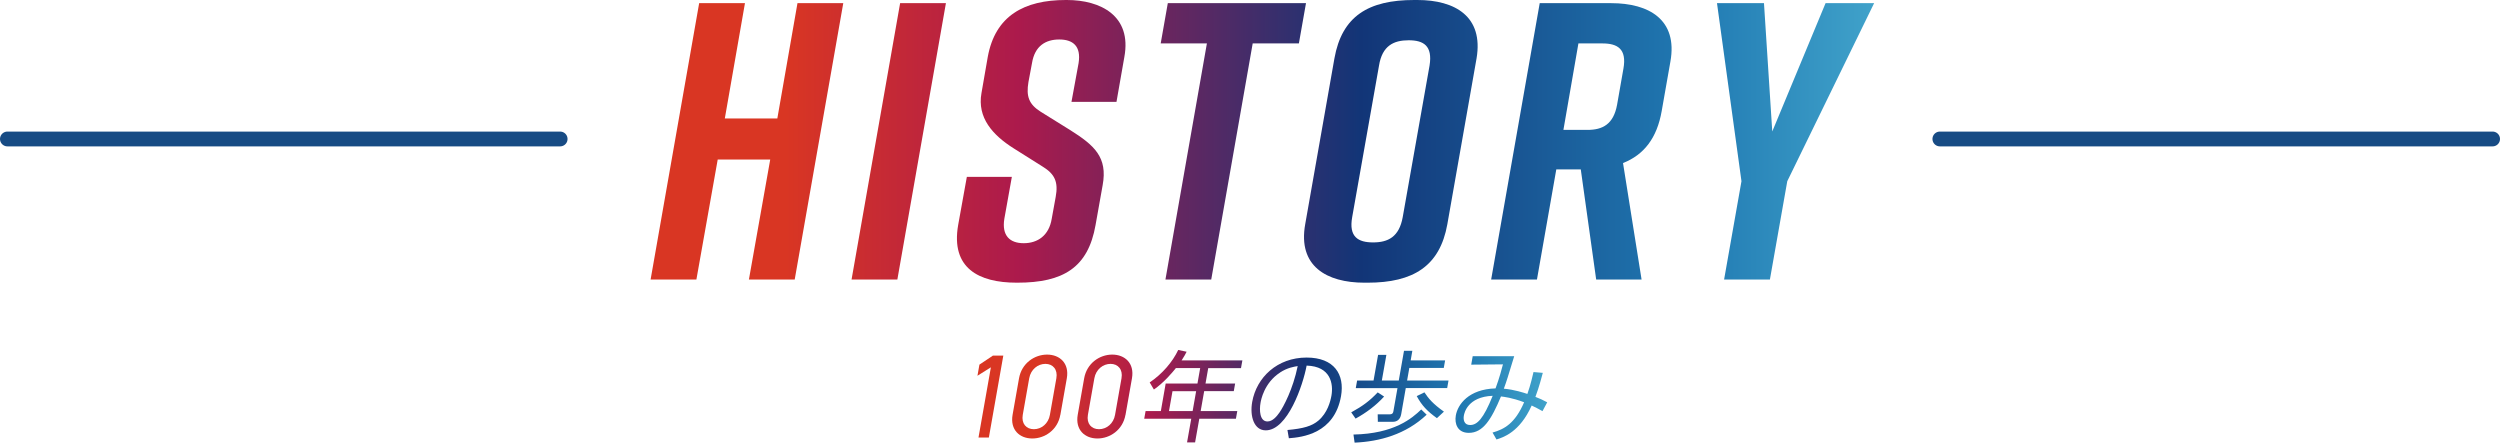 <?xml version="1.0" encoding="UTF-8"?>
<svg id="_レイヤー_2" data-name="レイヤー 2" xmlns="http://www.w3.org/2000/svg" xmlns:xlink="http://www.w3.org/1999/xlink" viewBox="0 0 506.57 89.7">
  <defs>
    <style>
      .cls-1 {
        fill: url(#_名称未設定グラデーション_6-4);
      }

      .cls-1, .cls-2, .cls-3, .cls-4, .cls-5, .cls-6, .cls-7, .cls-8 {
        stroke-width: 0px;
      }

      .cls-2 {
        fill: url(#_名称未設定グラデーション_6-8);
      }

      .cls-3 {
        fill: url(#_名称未設定グラデーション_6-3);
      }

      .cls-4 {
        fill: url(#_名称未設定グラデーション_6-2);
      }

      .cls-5 {
        fill: url(#_名称未設定グラデーション_6);
      }

      .cls-9 {
        fill: none;
        stroke: #174b84;
        stroke-linecap: round;
        stroke-linejoin: round;
        stroke-width: 3px;
      }

      .cls-6 {
        fill: url(#_名称未設定グラデーション_6-7);
      }

      .cls-7 {
        fill: url(#_名称未設定グラデーション_6-6);
      }

      .cls-8 {
        fill: url(#_名称未設定グラデーション_6-5);
      }
    </style>
    <linearGradient id="_名称未設定グラデーション_6" data-name="名称未設定グラデーション 6" x1="131.83" y1="28.64" x2="379.75" y2="28.64" gradientUnits="userSpaceOnUse">
      <stop offset="0" stop-color="#d93623"/>
      <stop offset=".11" stop-color="#d93623"/>
      <stop offset=".3" stop-color="#ac1a4c"/>
      <stop offset=".58" stop-color="#123577"/>
      <stop offset=".85" stop-color="#2079b2"/>
      <stop offset="1" stop-color="#40a2ca"/>
    </linearGradient>
    <linearGradient id="_名称未設定グラデーション_6-2" data-name="名称未設定グラデーション 6" x1="198.06" y1="80.31" x2="313.51" y2="80.31" xlink:href="#_名称未設定グラデーション_6"/>
    <linearGradient id="_名称未設定グラデーション_6-3" data-name="名称未設定グラデーション 6" x1="198.06" y1="80.31" x2="313.51" y2="80.31" xlink:href="#_名称未設定グラデーション_6"/>
    <linearGradient id="_名称未設定グラデーション_6-4" data-name="名称未設定グラデーション 6" x1="198.06" y1="80.31" x2="313.51" y2="80.31" xlink:href="#_名称未設定グラデーション_6"/>
    <linearGradient id="_名称未設定グラデーション_6-5" data-name="名称未設定グラデーション 6" x1="198.06" y1="80.31" x2="313.51" y2="80.31" xlink:href="#_名称未設定グラデーション_6"/>
    <linearGradient id="_名称未設定グラデーション_6-6" data-name="名称未設定グラデーション 6" x1="198.06" y1="80.31" x2="313.51" y2="80.31" xlink:href="#_名称未設定グラデーション_6"/>
    <linearGradient id="_名称未設定グラデーション_6-7" data-name="名称未設定グラデーション 6" x1="198.06" y1="80.31" x2="313.51" y2="80.31" xlink:href="#_名称未設定グラデーション_6"/>
    <linearGradient id="_名称未設定グラデーション_6-8" data-name="名称未設定グラデーション 6" x1="198.06" y1="80.31" x2="313.51" y2="80.31" xlink:href="#_名称未設定グラデーション_6"/>
  </defs>
  <g id="_テキスト" data-name="テキスト">
    <g>
      <g>
        <g>
          <path class="cls-5" d="m150.95.64l-4.08,23.36h10.64l4.08-23.36h9.28l-9.84,56h-9.28l4.32-24.32h-10.64l-4.32,24.32h-9.28L141.67.64h9.28Z"/>
          <path class="cls-5" d="m172.55,56.64L182.39.64h9.28l-9.84,56h-9.28Z"/>
          <path class="cls-5" d="m217.11,20.64l1.44-7.84c.56-3.52-1.2-4.8-3.92-4.8s-4.96,1.28-5.52,4.8l-.72,3.84c-.48,2.88.08,4.48,2.48,6l5.92,3.68c4.96,3.12,7.68,5.52,6.64,11.2l-1.44,8.08c-1.52,8.64-6.56,11.68-15.84,11.68h-.16c-7.68,0-13.36-2.96-11.84-11.68l1.76-9.76h9.12l-1.52,8.48c-.56,3.44,1.12,4.96,3.92,4.96s5.12-1.52,5.68-4.96l.8-4.4c.56-3.04-.16-4.64-2.64-6.16l-5.84-3.68c-4.32-2.72-7.44-6.24-6.56-11.2l1.28-7.36c1.52-8.32,7.36-11.52,15.84-11.52h.16c6.88,0,13.2,3.2,11.68,11.52l-1.6,9.12h-9.12Z"/>
          <path class="cls-5" d="m263.19,8.8h-9.36l-8.4,47.84h-9.28l8.4-47.84h-9.36l1.44-8.16h28l-1.44,8.16Z"/>
          <path class="cls-5" d="m286.55,0h.64c7.68,0,13.44,3.36,12,11.84l-5.92,33.6c-1.52,8.48-6.88,11.84-16.16,11.84h-.64c-7.68,0-13.52-3.36-12-11.84l5.92-33.6c1.52-8.56,6.88-11.84,16.16-11.84Zm-8.32,49.12c3.04,0,5.28-1.12,6-5.12l5.44-30.72c.64-4-1.2-5.12-4.24-5.12s-5.36,1.12-6,5.12l-5.44,30.72c-.72,4,1.2,5.12,4.24,5.12Z"/>
          <path class="cls-5" d="m338.47,12.48l-1.76,10c-.96,5.52-3.6,8.88-7.84,10.56l3.76,23.6h-9.2l-3.12-22.32h-4.96l-3.92,22.32h-9.28L311.99.64h14.48c7.68,0,13.52,3.36,12,11.84Zm-13.76-3.68h-4.88l-3.04,17.52h4.88c3.04,0,5.28-1.12,6-5.12l1.28-7.28c.72-4-1.2-5.12-4.24-5.12Z"/>
          <path class="cls-5" d="m358.63,56.64h-9.28l3.52-19.92-4.96-36.08h9.52l1.68,26,10.8-26h9.84l-17.6,36.08-3.52,19.92Z"/>
        </g>
        <g>
          <path class="cls-4" d="m200.37,88.66h-2.1l2.51-14.23-2.72,1.71.4-2.26,2.74-1.83h2.1l-2.93,16.61Z"/>
          <path class="cls-3" d="m214.85,84.06c-.54,3.06-3.14,4.79-5.68,4.79s-4.53-1.73-3.99-4.81l1.3-7.37c.54-3.08,3.15-4.82,5.69-4.82s4.53,1.73,4,4.79l-1.31,7.42Zm-3.02-10.33c-1.54,0-2.96,1.13-3.28,2.91l-1.31,7.42c-.31,1.78.71,2.91,2.25,2.91s2.94-1.13,3.25-2.91l1.31-7.42c.31-1.78-.71-2.91-2.22-2.91Z"/>
          <path class="cls-1" d="m228.05,84.06c-.54,3.06-3.14,4.79-5.68,4.79s-4.53-1.73-3.99-4.81l1.3-7.37c.54-3.08,3.15-4.82,5.69-4.82s4.53,1.73,4,4.79l-1.31,7.42Zm-3.02-10.33c-1.54,0-2.96,1.13-3.28,2.91l-1.31,7.42c-.31,1.78.71,2.91,2.25,2.91s2.94-1.13,3.25-2.91l1.31-7.42c.31-1.78-.71-2.91-2.22-2.91Z"/>
          <path class="cls-8" d="m251.74,73.03l-.28,1.56h-6.64l-.55,3.13h6l-.27,1.54h-6l-.71,4.03h7.42l-.28,1.56h-7.42l-.85,4.79h-1.63l.85-4.79h-9.53l.28-1.56h3.09l.98-5.58h6.44l.55-3.13h-4.92c-.67.84-2.38,2.91-4.46,4.35l-.85-1.44c2.52-1.69,4.64-4.15,5.78-6.58l1.7.36c-.22.46-.41.82-1.01,1.75h12.3Zm-9.37,6.24h-4.79l-.71,4.03h4.79l.71-4.03Z"/>
          <path class="cls-7" d="m260.87,87.13c3.2-.28,4.95-.78,6.28-1.91,1.82-1.55,2.42-3.83,2.64-5.06.41-2.35-.12-5.94-5.03-6.08-.75,4.03-3.86,13.12-8.29,13.12-2.35,0-3.26-2.81-2.74-5.76.88-4.97,5.08-8.99,11.03-8.99,5.58,0,7.75,3.41,6.97,7.82-1.34,7.62-7.89,8.33-10.57,8.53l-.29-1.68Zm-1.5-11.64c-3.24,2.11-3.86,5.6-3.95,6.12-.27,1.5-.17,3.79,1.4,3.79,1.06,0,1.91-1.06,2.45-1.83.81-1.18,2.71-4.67,3.68-9.39-.74.12-2.08.32-3.58,1.3Z"/>
          <path class="cls-6" d="m273.79,83.56c2.36-1.3,3.74-2.33,5.37-4.05l1.3.84c-1.64,1.81-3.63,3.29-5.78,4.47l-.88-1.26Zm.45,4.49c8.25-.16,11.88-3.29,13.74-5.08l1.1,1.06c-4.24,4.01-9.55,5.44-14.6,5.66l-.23-1.64Zm6.68-16.15l-.92,5.2h3.43l1.06-6.02h1.69l-.34,1.95h6.98l-.27,1.52h-6.98l-.45,2.55h8.39l-.27,1.53h-8.39l-.93,5.3c-.2,1.12-.89,1.54-1.72,1.54h-3.01l-.03-1.52h2.45c.6,0,.69-.36.74-.66l.82-4.65h-8.45l.27-1.53h3.33l.92-5.2h1.69Zm7.71,7.6c.82,1.26,1.77,2.37,3.95,3.91l-1.42,1.32c-1.98-1.42-3.08-2.59-4.09-4.47l1.56-.76Z"/>
          <path class="cls-2" d="m312.62,75.54c-.23.82-.71,2.77-1.5,4.88,1.05.4,1.35.56,2.39,1.1l-.96,1.79c-.84-.48-1.43-.78-2.19-1.14-2.42,5.42-5.79,6.46-7.13,6.88l-.8-1.4c2.41-.68,4.56-1.87,6.4-6.14-2.48-.94-4.1-1.1-4.69-1.18-1.95,4.67-3.63,7.38-6.52,7.38-2.27,0-2.93-1.83-2.63-3.53.39-2.23,2.6-5.32,8.05-5.48.8-2.15,1.32-4.17,1.5-4.87l-6.43.06.3-1.71h8.41c-1.34,4.39-1.48,4.88-2.1,6.58,2.11.18,4.03.82,4.77,1.06.12-.34.66-1.83,1.24-4.43l1.88.16Zm-16,8.67c-.15.84.04,1.91,1.27,1.91,1.42,0,2.69-1.24,4.57-5.92-5.09.2-5.76,3.51-5.84,4.01Z"/>
        </g>
      </g>
      <g>
        <line class="cls-9" x1="1.5" y1="28.16" x2="113.5" y2="28.16"/>
        <line class="cls-9" x1="393.07" y1="28.16" x2="505.07" y2="28.16"/>
      </g>
    </g>
  </g>
</svg>